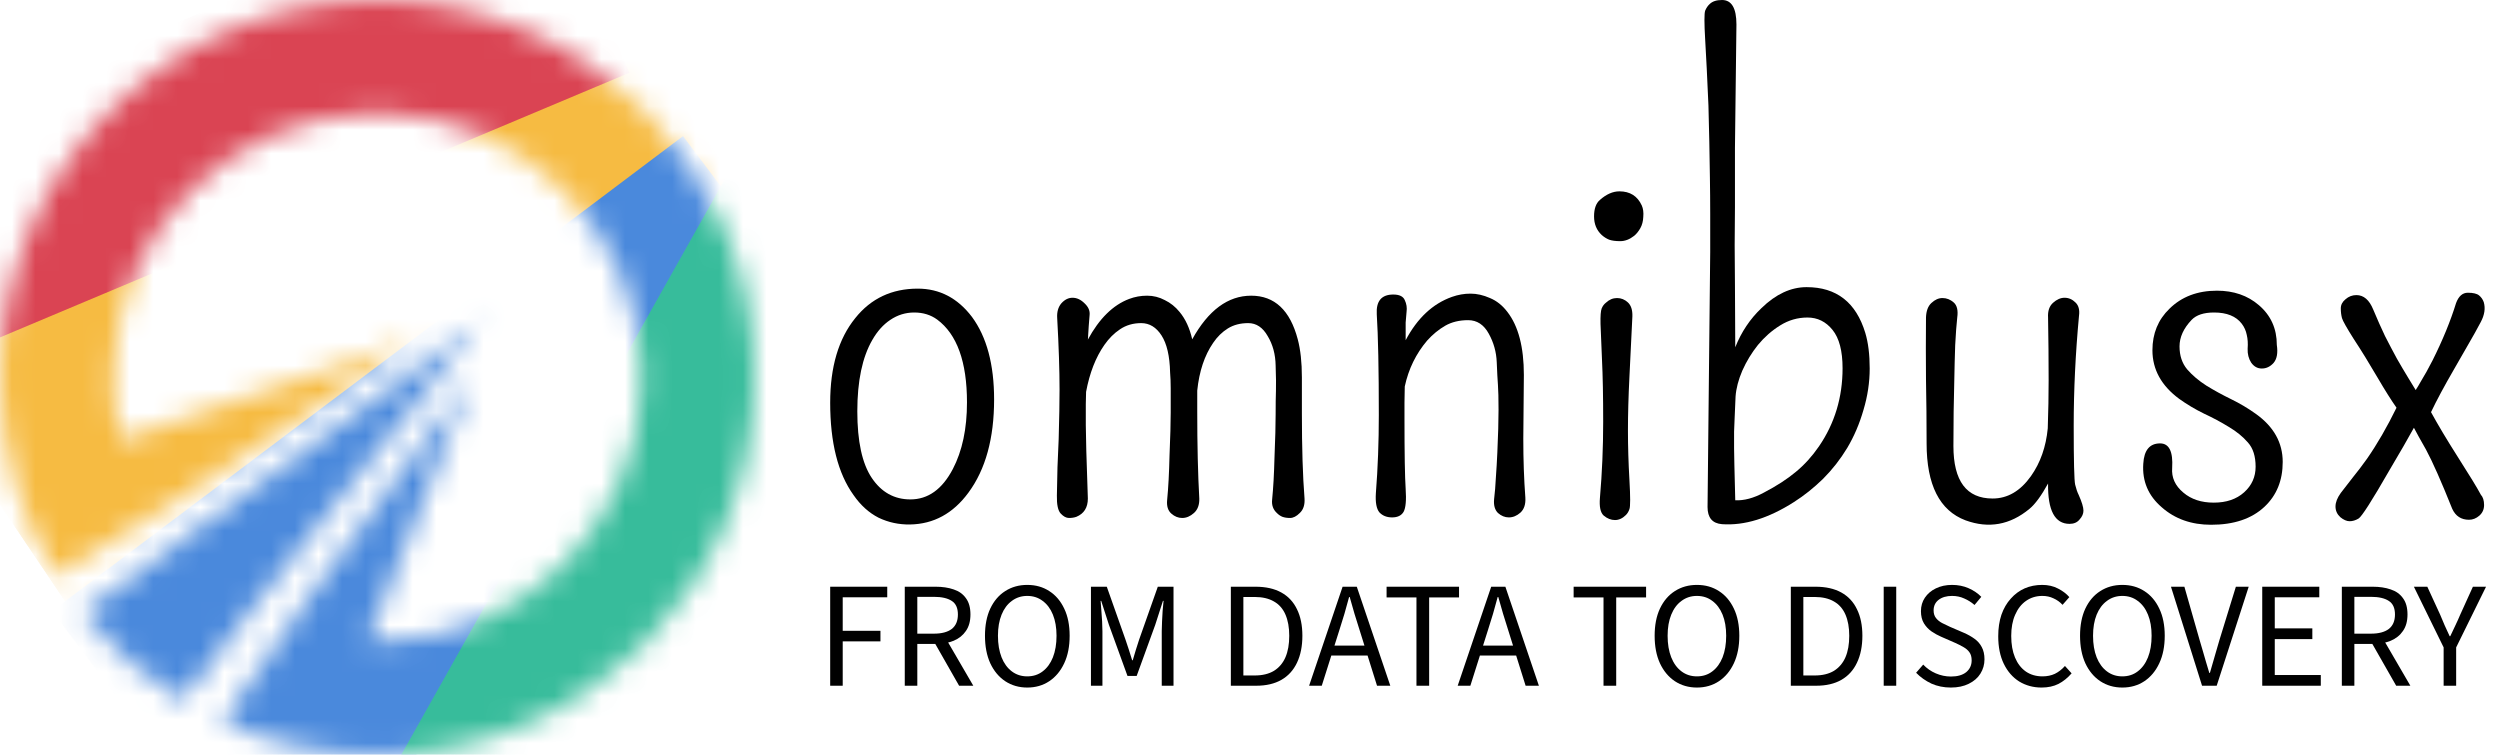 <svg width="106" height="32" viewBox="0 0 106 32" fill="none" xmlns="http://www.w3.org/2000/svg">
<path d="M35.2 29.075V24.877H37.619V25.325H35.731V26.746H37.331V27.194H35.731V29.075H35.2Z" fill="black"/>
<path d="M38.362 29.075V24.877H39.675C39.96 24.877 40.214 24.915 40.436 24.992C40.658 25.064 40.831 25.188 40.955 25.363C41.083 25.534 41.147 25.764 41.147 26.054C41.147 26.336 41.083 26.569 40.955 26.752C40.831 26.936 40.658 27.074 40.436 27.168C40.214 27.258 39.96 27.302 39.675 27.302H38.894V29.075H38.362ZM38.894 26.867H39.598C39.926 26.867 40.178 26.801 40.353 26.669C40.528 26.532 40.615 26.328 40.615 26.054C40.615 25.781 40.528 25.589 40.353 25.478C40.178 25.363 39.926 25.306 39.598 25.306H38.894V26.867ZM40.666 29.075L39.572 27.155L39.988 26.874L41.268 29.075H40.666Z" fill="black"/>
<path d="M43.555 29.152C43.205 29.152 42.894 29.062 42.621 28.883C42.352 28.704 42.141 28.45 41.987 28.122C41.838 27.793 41.763 27.405 41.763 26.957C41.763 26.509 41.838 26.125 41.987 25.805C42.141 25.48 42.352 25.233 42.621 25.062C42.894 24.887 43.205 24.8 43.555 24.8C43.909 24.8 44.221 24.887 44.489 25.062C44.758 25.233 44.969 25.48 45.123 25.805C45.277 26.125 45.353 26.509 45.353 26.957C45.353 27.405 45.277 27.793 45.123 28.122C44.969 28.45 44.758 28.704 44.489 28.883C44.221 29.062 43.909 29.152 43.555 29.152ZM43.555 28.678C43.807 28.678 44.024 28.608 44.208 28.467C44.395 28.326 44.541 28.128 44.643 27.872C44.745 27.612 44.797 27.307 44.797 26.957C44.797 26.611 44.745 26.312 44.643 26.061C44.541 25.809 44.395 25.615 44.208 25.478C44.024 25.338 43.807 25.267 43.555 25.267C43.307 25.267 43.09 25.338 42.902 25.478C42.715 25.615 42.569 25.809 42.467 26.061C42.365 26.312 42.313 26.611 42.313 26.957C42.313 27.307 42.365 27.612 42.467 27.872C42.569 28.128 42.715 28.326 42.902 28.467C43.09 28.608 43.307 28.678 43.555 28.678Z" fill="black"/>
<path d="M46.256 29.075V24.877H46.928L47.722 27.123C47.773 27.264 47.82 27.405 47.863 27.546C47.91 27.686 47.956 27.836 48.003 27.994H48.029C48.076 27.836 48.121 27.686 48.163 27.546C48.206 27.405 48.251 27.264 48.298 27.123L49.091 24.877H49.757V29.075H49.258V26.765C49.258 26.641 49.262 26.502 49.271 26.349C49.279 26.195 49.288 26.044 49.296 25.894C49.309 25.741 49.322 25.602 49.335 25.478H49.309L48.983 26.49L48.195 28.659H47.805L47.018 26.49L46.691 25.478H46.666C46.679 25.602 46.689 25.741 46.698 25.894C46.711 26.044 46.721 26.195 46.73 26.349C46.738 26.502 46.743 26.641 46.743 26.765V29.075H46.256Z" fill="black"/>
<path d="M52.188 29.075V24.877H53.237C53.668 24.877 54.031 24.958 54.325 25.12C54.62 25.282 54.841 25.519 54.991 25.83C55.144 26.138 55.221 26.513 55.221 26.957C55.221 27.401 55.144 27.782 54.991 28.102C54.841 28.418 54.622 28.659 54.331 28.826C54.041 28.992 53.685 29.075 53.263 29.075H52.188ZM52.719 28.64H53.199C53.527 28.64 53.8 28.574 54.018 28.442C54.236 28.305 54.398 28.113 54.504 27.866C54.611 27.618 54.664 27.315 54.664 26.957C54.664 26.607 54.611 26.308 54.504 26.061C54.398 25.813 54.236 25.628 54.018 25.504C53.8 25.376 53.527 25.312 53.199 25.312H52.719V28.64Z" fill="black"/>
<path d="M55.506 29.075L56.926 24.877H57.528L58.949 29.075H58.386L57.65 26.726C57.573 26.492 57.5 26.259 57.432 26.029C57.364 25.794 57.295 25.555 57.227 25.312H57.202C57.138 25.555 57.072 25.794 57.003 26.029C56.935 26.259 56.862 26.492 56.786 26.726L56.043 29.075H55.506ZM56.248 27.795V27.373H58.187V27.795H56.248Z" fill="black"/>
<path d="M60.058 29.075V25.331H58.791V24.877H61.863V25.331H60.596V29.075H60.058Z" fill="black"/>
<path d="M61.806 29.075L63.227 24.877H63.828L65.249 29.075H64.686L63.95 26.726C63.873 26.492 63.8 26.259 63.732 26.029C63.664 25.794 63.596 25.555 63.527 25.312H63.502C63.438 25.555 63.371 25.794 63.303 26.029C63.235 26.259 63.163 26.492 63.086 26.726L62.343 29.075H61.806ZM62.548 27.795V27.373H64.487V27.795H62.548Z" fill="black"/>
<path d="M67.989 29.075V25.331H66.722V24.877H69.794V25.331H68.527V29.075H67.989Z" fill="black"/>
<path d="M71.949 29.152C71.599 29.152 71.287 29.062 71.014 28.883C70.746 28.704 70.534 28.45 70.381 28.122C70.231 27.793 70.157 27.405 70.157 26.957C70.157 26.509 70.231 26.125 70.381 25.805C70.534 25.48 70.746 25.233 71.014 25.062C71.287 24.887 71.599 24.8 71.949 24.8C72.303 24.8 72.614 24.887 72.883 25.062C73.152 25.233 73.363 25.48 73.517 25.805C73.67 26.125 73.747 26.509 73.747 26.957C73.747 27.405 73.67 27.793 73.517 28.122C73.363 28.45 73.152 28.704 72.883 28.883C72.614 29.062 72.303 29.152 71.949 29.152ZM71.949 28.678C72.201 28.678 72.418 28.608 72.602 28.467C72.789 28.326 72.934 28.128 73.037 27.872C73.139 27.612 73.19 27.307 73.19 26.957C73.19 26.611 73.139 26.312 73.037 26.061C72.934 25.809 72.789 25.615 72.602 25.478C72.418 25.338 72.201 25.267 71.949 25.267C71.701 25.267 71.484 25.338 71.296 25.478C71.108 25.615 70.963 25.809 70.861 26.061C70.758 26.312 70.707 26.611 70.707 26.957C70.707 27.307 70.758 27.612 70.861 27.872C70.963 28.128 71.108 28.326 71.296 28.467C71.484 28.608 71.701 28.678 71.949 28.678Z" fill="black"/>
<path d="M75.931 29.075V24.877H76.981C77.412 24.877 77.774 24.958 78.069 25.12C78.363 25.282 78.585 25.519 78.734 25.83C78.888 26.138 78.965 26.513 78.965 26.957C78.965 27.401 78.888 27.782 78.734 28.102C78.585 28.418 78.365 28.659 78.075 28.826C77.785 28.992 77.429 29.075 77.006 29.075H75.931ZM76.462 28.64H76.942C77.271 28.64 77.544 28.574 77.762 28.442C77.979 28.305 78.141 28.113 78.248 27.866C78.355 27.618 78.408 27.315 78.408 26.957C78.408 26.607 78.355 26.308 78.248 26.061C78.141 25.813 77.979 25.628 77.762 25.504C77.544 25.376 77.271 25.312 76.942 25.312H76.462V28.64Z" fill="black"/>
<path d="M79.869 29.075V24.877H80.4V29.075H79.869Z" fill="black"/>
<path d="M82.715 29.152C82.416 29.152 82.143 29.096 81.895 28.986C81.648 28.87 81.43 28.717 81.243 28.525L81.544 28.179C81.693 28.337 81.87 28.461 82.075 28.55C82.284 28.64 82.499 28.685 82.721 28.685C82.999 28.685 83.214 28.623 83.368 28.499C83.521 28.371 83.598 28.205 83.598 28C83.598 27.855 83.566 27.74 83.502 27.654C83.442 27.569 83.359 27.497 83.252 27.437C83.15 27.377 83.033 27.317 82.9 27.258L82.299 26.995C82.162 26.936 82.028 26.861 81.895 26.771C81.768 26.682 81.661 26.569 81.576 26.432C81.49 26.291 81.448 26.118 81.448 25.914C81.448 25.7 81.503 25.51 81.614 25.344C81.729 25.173 81.885 25.041 82.081 24.947C82.282 24.849 82.51 24.8 82.766 24.8C83.022 24.8 83.257 24.847 83.47 24.941C83.683 25.035 83.862 25.156 84.007 25.306L83.72 25.651C83.587 25.536 83.442 25.444 83.284 25.376C83.126 25.303 82.954 25.267 82.766 25.267C82.531 25.267 82.341 25.323 82.196 25.434C82.055 25.544 81.985 25.694 81.985 25.882C81.985 26.014 82.019 26.123 82.088 26.208C82.156 26.293 82.243 26.364 82.35 26.419C82.461 26.475 82.572 26.528 82.683 26.579L83.278 26.835C83.444 26.908 83.592 26.991 83.72 27.085C83.852 27.179 83.954 27.296 84.027 27.437C84.104 27.578 84.142 27.75 84.142 27.955C84.142 28.177 84.084 28.38 83.969 28.563C83.858 28.742 83.694 28.885 83.476 28.992C83.263 29.099 83.009 29.152 82.715 29.152Z" fill="black"/>
<path d="M86.562 29.152C86.212 29.152 85.897 29.067 85.615 28.896C85.338 28.721 85.12 28.471 84.962 28.147C84.804 27.823 84.725 27.433 84.725 26.976C84.725 26.639 84.77 26.336 84.86 26.067C84.954 25.798 85.086 25.57 85.257 25.382C85.427 25.19 85.624 25.045 85.846 24.947C86.072 24.849 86.319 24.8 86.588 24.8C86.84 24.8 87.064 24.851 87.26 24.954C87.46 25.056 87.62 25.178 87.74 25.318L87.452 25.645C87.341 25.525 87.213 25.434 87.068 25.37C86.927 25.301 86.769 25.267 86.594 25.267C86.334 25.267 86.104 25.338 85.903 25.478C85.707 25.615 85.553 25.811 85.442 26.067C85.331 26.319 85.276 26.618 85.276 26.963C85.276 27.317 85.329 27.622 85.436 27.878C85.543 28.134 85.696 28.333 85.897 28.474C86.097 28.61 86.332 28.678 86.601 28.678C86.797 28.678 86.972 28.642 87.126 28.57C87.283 28.493 87.426 28.382 87.554 28.237L87.836 28.55C87.669 28.742 87.484 28.892 87.279 28.998C87.074 29.101 86.835 29.152 86.562 29.152Z" fill="black"/>
<path d="M89.986 29.152C89.636 29.152 89.325 29.062 89.052 28.883C88.783 28.704 88.572 28.45 88.418 28.122C88.269 27.793 88.194 27.405 88.194 26.957C88.194 26.509 88.269 26.125 88.418 25.805C88.572 25.48 88.783 25.233 89.052 25.062C89.325 24.887 89.636 24.8 89.986 24.8C90.34 24.8 90.652 24.887 90.921 25.062C91.189 25.233 91.401 25.48 91.554 25.805C91.708 26.125 91.785 26.509 91.785 26.957C91.785 27.405 91.708 27.793 91.554 28.122C91.401 28.45 91.189 28.704 90.921 28.883C90.652 29.062 90.34 29.152 89.986 29.152ZM89.986 28.678C90.238 28.678 90.456 28.608 90.639 28.467C90.827 28.326 90.972 28.128 91.074 27.872C91.177 27.612 91.228 27.307 91.228 26.957C91.228 26.611 91.177 26.312 91.074 26.061C90.972 25.809 90.827 25.615 90.639 25.478C90.456 25.338 90.238 25.267 89.986 25.267C89.739 25.267 89.521 25.338 89.334 25.478C89.146 25.615 89.001 25.809 88.898 26.061C88.796 26.312 88.745 26.611 88.745 26.957C88.745 27.307 88.796 27.612 88.898 27.872C89.001 28.128 89.146 28.326 89.334 28.467C89.521 28.608 89.739 28.678 89.986 28.678Z" fill="black"/>
<path d="M93.367 29.075L92.049 24.877H92.618L93.265 27.142C93.316 27.313 93.363 27.473 93.406 27.622C93.448 27.767 93.491 27.915 93.534 28.064C93.576 28.209 93.623 28.365 93.674 28.531H93.7C93.747 28.365 93.792 28.209 93.835 28.064C93.877 27.915 93.92 27.767 93.963 27.622C94.005 27.473 94.052 27.313 94.103 27.142L94.801 24.877H95.345L93.988 29.075H93.367Z" fill="black"/>
<path d="M95.919 29.075V24.877H98.338V25.325H96.45V26.643H98.043V27.098H96.45V28.621H98.402V29.075H95.919Z" fill="black"/>
<path d="M99.294 29.075V24.877H100.606C100.892 24.877 101.145 24.915 101.367 24.992C101.589 25.064 101.762 25.188 101.886 25.363C102.014 25.534 102.078 25.764 102.078 26.054C102.078 26.336 102.014 26.569 101.886 26.752C101.762 26.936 101.589 27.074 101.367 27.168C101.145 27.258 100.892 27.302 100.606 27.302H99.825V29.075H99.294ZM99.825 26.867H100.529C100.857 26.867 101.109 26.801 101.284 26.669C101.459 26.532 101.547 26.328 101.547 26.054C101.547 25.781 101.459 25.589 101.284 25.478C101.109 25.363 100.857 25.306 100.529 25.306H99.825V26.867ZM101.598 29.075L100.503 27.155L100.919 26.874L102.199 29.075H101.598Z" fill="black"/>
<path d="M103.61 29.075V27.45L102.349 24.877H102.918L103.462 26.061C103.526 26.214 103.59 26.366 103.654 26.515C103.723 26.665 103.793 26.818 103.866 26.976H103.891C103.968 26.818 104.041 26.665 104.109 26.515C104.181 26.366 104.25 26.214 104.314 26.061L104.851 24.877H105.408L104.141 27.45V29.075H103.61Z" fill="black"/>
<path d="M39.737 13.55C39.462 13.35 39.138 13.25 38.763 13.25C38.396 13.25 38.058 13.354 37.75 13.562C37.45 13.762 37.196 14.046 36.987 14.412C36.562 15.146 36.35 16.154 36.35 17.438C36.35 18.712 36.554 19.654 36.962 20.262C37.371 20.871 37.917 21.175 38.6 21.175C39.35 21.175 39.95 20.746 40.4 19.887C40.8 19.121 41 18.179 41 17.062C41 15.346 40.579 14.175 39.737 13.55ZM38.587 22.238C38.112 22.246 37.667 22.15 37.25 21.95C36.842 21.742 36.487 21.421 36.188 20.988C35.529 20.071 35.2 18.767 35.2 17.075C35.2 15.558 35.554 14.363 36.263 13.488C36.929 12.654 37.812 12.238 38.913 12.238C39.837 12.238 40.604 12.637 41.212 13.438C41.837 14.287 42.15 15.454 42.15 16.938C42.15 18.587 41.788 19.904 41.062 20.887C40.413 21.771 39.587 22.221 38.587 22.238Z" fill="black"/>
<path d="M46.038 17.137V18.025C46.038 18.45 46.067 19.488 46.125 21.137C46.125 21.521 45.962 21.779 45.638 21.913C45.546 21.946 45.442 21.962 45.325 21.962C45.208 21.962 45.092 21.9 44.975 21.775C44.858 21.65 44.804 21.396 44.812 21.012C44.821 20.629 44.829 20.229 44.837 19.812C44.854 19.387 44.871 18.988 44.888 18.613C44.913 17.721 44.925 17.021 44.925 16.512C44.925 15.696 44.892 14.688 44.825 13.488C44.808 13.229 44.867 13.021 45 12.863C45.142 12.704 45.3 12.625 45.475 12.625C45.658 12.625 45.829 12.704 45.987 12.863C46.146 13.012 46.217 13.175 46.2 13.35C46.183 13.525 46.171 13.679 46.163 13.812C46.154 13.938 46.146 14.071 46.138 14.213C46.138 14.279 46.133 14.342 46.125 14.4C46.608 13.508 47.192 12.933 47.875 12.675C48.117 12.583 48.371 12.537 48.638 12.537C48.904 12.537 49.154 12.6 49.388 12.725C49.629 12.842 49.837 13.008 50.013 13.225C50.263 13.525 50.442 13.912 50.55 14.387C51.233 13.154 52.067 12.537 53.05 12.537C54.042 12.537 54.7 13.154 55.025 14.387C55.142 14.829 55.2 15.367 55.2 16V17.525C55.2 18.983 55.237 20.188 55.312 21.137C55.329 21.404 55.263 21.608 55.112 21.75C54.971 21.892 54.833 21.962 54.7 21.962C54.575 21.962 54.467 21.946 54.375 21.913C54.292 21.879 54.217 21.829 54.15 21.762C53.983 21.613 53.913 21.421 53.938 21.188C53.962 20.946 53.983 20.675 54 20.375C54.017 20.067 54.029 19.746 54.038 19.413C54.071 18.621 54.087 18.008 54.087 17.575C54.087 17.142 54.092 16.808 54.1 16.575C54.108 16.333 54.104 15.975 54.087 15.5C54.079 15.025 53.967 14.608 53.75 14.25C53.542 13.883 53.267 13.7 52.925 13.7C52.592 13.7 52.304 13.775 52.062 13.925C51.821 14.075 51.612 14.279 51.438 14.537C51.071 15.071 50.846 15.746 50.763 16.562V17.438C50.763 18.871 50.792 20.104 50.85 21.137C50.858 21.404 50.783 21.608 50.625 21.75C50.467 21.892 50.3 21.962 50.125 21.962C49.958 21.962 49.804 21.9 49.663 21.775C49.521 21.65 49.462 21.458 49.487 21.2C49.513 20.942 49.533 20.654 49.55 20.337C49.567 20.021 49.579 19.688 49.587 19.337C49.621 18.538 49.638 17.921 49.638 17.488V16.462C49.638 16.221 49.629 15.996 49.612 15.787C49.596 15.096 49.475 14.575 49.25 14.225C49.025 13.875 48.737 13.7 48.388 13.7C48.046 13.7 47.746 13.787 47.487 13.963C47.237 14.129 47.017 14.35 46.825 14.625C46.458 15.15 46.2 15.812 46.05 16.613C46.042 16.804 46.038 16.979 46.038 17.137Z" fill="black"/>
<path d="M64.612 15.9L64.588 18.6C64.588 19.492 64.617 20.325 64.675 21.1C64.692 21.383 64.621 21.596 64.463 21.738C64.312 21.871 64.15 21.938 63.975 21.938C63.808 21.938 63.654 21.875 63.513 21.75C63.379 21.617 63.325 21.421 63.35 21.163C63.383 20.896 63.408 20.592 63.425 20.25C63.45 19.908 63.471 19.554 63.487 19.188C63.521 18.454 63.538 17.85 63.538 17.375C63.538 16.892 63.529 16.542 63.513 16.325C63.496 16.108 63.479 15.787 63.462 15.363C63.446 14.929 63.333 14.525 63.125 14.15C62.917 13.767 62.625 13.575 62.25 13.575C61.875 13.575 61.55 13.654 61.275 13.812C61 13.971 60.746 14.179 60.513 14.438C60.038 14.996 59.721 15.646 59.562 16.387C59.554 16.621 59.55 16.85 59.55 17.075V17.725C59.55 19.233 59.567 20.233 59.6 20.725C59.633 21.208 59.604 21.533 59.513 21.7C59.421 21.858 59.258 21.938 59.025 21.938C58.8 21.938 58.621 21.867 58.487 21.725C58.362 21.575 58.312 21.304 58.337 20.913C58.421 19.837 58.462 18.733 58.462 17.6C58.462 15.658 58.433 14.233 58.375 13.325C58.342 12.767 58.575 12.488 59.075 12.488C59.333 12.488 59.496 12.567 59.562 12.725C59.638 12.883 59.663 13.05 59.638 13.225C59.621 13.4 59.608 13.55 59.6 13.675C59.6 13.8 59.6 13.929 59.6 14.062C59.6 14.196 59.6 14.317 59.6 14.425C60.092 13.492 60.746 12.879 61.562 12.588C61.821 12.496 62.083 12.45 62.35 12.45C62.617 12.45 62.892 12.512 63.175 12.637C63.458 12.754 63.704 12.95 63.913 13.225C64.379 13.825 64.612 14.717 64.612 15.9Z" fill="black"/>
<path d="M69.612 8.713C69.671 8.846 69.692 9.008 69.675 9.2C69.667 9.383 69.625 9.542 69.55 9.675C69.475 9.808 69.388 9.917 69.287 10C69.096 10.15 68.9 10.225 68.7 10.225C68.5 10.225 68.342 10.204 68.225 10.162C68.108 10.113 68.004 10.046 67.912 9.963C67.696 9.762 67.588 9.5 67.588 9.175C67.588 8.85 67.671 8.617 67.838 8.475C68.112 8.233 68.388 8.113 68.662 8.113C69.112 8.113 69.429 8.312 69.612 8.713ZM69.213 13.412C69.171 14.279 69.129 15.133 69.088 15.975C69.046 16.817 69.025 17.575 69.025 18.25C69.025 18.925 69.046 19.625 69.088 20.35C69.129 21.067 69.129 21.479 69.088 21.587C69.054 21.688 69.004 21.771 68.938 21.837C68.796 21.979 68.642 22.05 68.475 22.05C68.308 22.05 68.15 21.988 68 21.863C67.858 21.738 67.804 21.483 67.838 21.1C67.929 20.042 67.975 18.971 67.975 17.887C67.975 16.804 67.958 15.929 67.925 15.262C67.9 14.588 67.879 14.079 67.862 13.738C67.854 13.396 67.871 13.175 67.912 13.075C67.954 12.975 68.013 12.896 68.088 12.838C68.229 12.704 68.388 12.637 68.562 12.637C68.737 12.637 68.892 12.7 69.025 12.825C69.158 12.95 69.221 13.146 69.213 13.412Z" fill="black"/>
<path d="M72.4 21.5L72.513 10.688V9.062C72.513 8.537 72.508 8.025 72.5 7.525C72.492 7.025 72.483 6.525 72.475 6.025C72.467 5.525 72.454 5.008 72.438 4.475C72.388 3.317 72.342 2.388 72.3 1.688C72.258 0.979 72.258 0.567 72.3 0.45C72.35 0.333 72.412 0.242 72.487 0.175C72.604 0.058 72.779 0 73.013 0C73.421 0 73.625 0.346 73.625 1.038L73.562 6.275V8.787C73.562 9.296 73.558 9.833 73.55 10.4C73.55 10.967 73.554 11.533 73.562 12.1C73.571 13.283 73.575 14.158 73.575 14.725C73.833 14.075 74.204 13.521 74.688 13.062C75.296 12.471 75.933 12.175 76.6 12.175C77.867 12.175 78.696 12.821 79.088 14.113C79.213 14.529 79.275 15.033 79.275 15.625C79.275 16.208 79.188 16.792 79.013 17.375C78.846 17.958 78.617 18.496 78.325 18.988C78.033 19.471 77.692 19.908 77.3 20.3C76.908 20.683 76.496 21.012 76.062 21.288C74.979 21.979 73.963 22.292 73.013 22.225C72.604 22.192 72.4 21.95 72.4 21.5ZM74.537 14.625C74.271 14.958 74.05 15.321 73.875 15.713C73.708 16.104 73.612 16.471 73.588 16.812C73.571 17.146 73.558 17.438 73.55 17.688C73.542 17.929 73.533 18.133 73.525 18.3C73.525 18.467 73.525 18.604 73.525 18.712V19C73.525 19.208 73.542 19.946 73.575 21.212C73.95 21.229 74.354 21.121 74.787 20.887C75.329 20.604 75.779 20.312 76.138 20.012C76.504 19.712 76.833 19.35 77.125 18.925C77.792 17.95 78.125 16.846 78.125 15.613C78.125 14.879 77.983 14.338 77.7 13.988C77.417 13.637 77.062 13.463 76.638 13.463C76.221 13.463 75.833 13.575 75.475 13.8C75.125 14.017 74.812 14.292 74.537 14.625Z" fill="black"/>
<path d="M82.825 18.913C82.825 20.396 83.379 21.137 84.487 21.137C85.121 21.137 85.662 20.821 86.112 20.188C86.513 19.621 86.75 18.946 86.825 18.163C86.85 17.429 86.862 16.754 86.862 16.137C86.862 15.254 86.854 14.363 86.838 13.463C86.821 13.188 86.892 12.979 87.05 12.838C87.208 12.696 87.371 12.625 87.537 12.625C87.713 12.625 87.867 12.692 88 12.825C88.133 12.95 88.183 13.137 88.15 13.387C88 14.996 87.925 16.55 87.925 18.05C87.925 19.542 87.946 20.375 87.987 20.55C88.029 20.725 88.079 20.871 88.138 20.988C88.271 21.288 88.338 21.508 88.338 21.65C88.338 21.783 88.283 21.908 88.175 22.025C88.075 22.15 87.933 22.212 87.75 22.212C87.125 22.212 86.821 21.642 86.838 20.5C86.554 21.017 86.292 21.375 86.05 21.575C85.225 22.258 84.321 22.421 83.338 22.062C82.237 21.646 81.688 20.558 81.688 18.8C81.688 17.883 81.679 16.979 81.662 16.087C81.654 15.196 81.654 14.321 81.662 13.463C81.671 13.188 81.746 12.983 81.888 12.85C82.037 12.708 82.196 12.637 82.362 12.637C82.537 12.637 82.696 12.7 82.838 12.825C82.979 12.95 83.029 13.162 82.987 13.463C82.954 13.762 82.925 14.154 82.9 14.637C82.883 15.121 82.871 15.617 82.862 16.125C82.838 16.975 82.825 17.904 82.825 18.913Z" fill="black"/>
<path d="M91.588 18.8C91.971 18.8 92.142 19.146 92.1 19.837C92.067 20.246 92.225 20.596 92.575 20.887C92.908 21.171 93.338 21.312 93.862 21.312C94.396 21.312 94.825 21.167 95.15 20.875C95.475 20.583 95.638 20.221 95.638 19.788C95.638 19.346 95.529 19.004 95.312 18.762C95.096 18.512 94.825 18.292 94.5 18.1C94.175 17.9 93.825 17.712 93.45 17.538C93.075 17.354 92.725 17.146 92.4 16.913C91.642 16.354 91.263 15.667 91.263 14.85C91.263 14.142 91.504 13.554 91.987 13.088C92.504 12.579 93.175 12.325 94 12.325C94.708 12.325 95.3 12.529 95.775 12.938C96.283 13.371 96.537 13.933 96.537 14.625C96.588 14.967 96.542 15.221 96.4 15.387C96.258 15.546 96.092 15.625 95.9 15.625C95.717 15.625 95.567 15.542 95.45 15.375C95.342 15.208 95.292 15.012 95.3 14.787C95.317 14.562 95.304 14.367 95.263 14.2C95.229 14.025 95.158 13.867 95.05 13.725C94.808 13.408 94.417 13.25 93.875 13.25C93.442 13.25 93.125 13.354 92.925 13.562C92.583 13.921 92.412 14.296 92.412 14.688C92.412 15.079 92.521 15.404 92.737 15.662C92.954 15.912 93.225 16.142 93.55 16.35C93.875 16.55 94.225 16.742 94.6 16.925C94.975 17.108 95.325 17.317 95.65 17.55C96.408 18.092 96.787 18.771 96.787 19.587C96.787 20.371 96.529 21.004 96.013 21.488C95.471 21.996 94.717 22.25 93.75 22.25C92.917 22.25 92.221 22.004 91.662 21.512C91.088 21.021 90.825 20.404 90.875 19.663C90.908 19.087 91.146 18.8 91.588 18.8Z" fill="black"/>
<path d="M103.075 17.475C103.367 18.008 103.737 18.629 104.187 19.337C104.704 20.146 105.037 20.692 105.187 20.975C105.279 21.075 105.325 21.221 105.325 21.413C105.325 21.596 105.258 21.746 105.125 21.863C104.992 21.979 104.846 22.038 104.687 22.038C104.354 22.038 104.117 21.883 103.975 21.575C103.508 20.408 103.137 19.571 102.862 19.062C102.629 18.654 102.458 18.346 102.35 18.137C102.217 18.371 102.071 18.629 101.912 18.913C101.712 19.254 101.512 19.596 101.312 19.938C100.571 21.229 100.133 21.913 100 21.988C99.875 22.062 99.75 22.1 99.625 22.1C99.5 22.1 99.367 22.042 99.225 21.925C99.092 21.8 99.025 21.65 99.025 21.475C99.025 21.3 99.1 21.108 99.25 20.9C99.408 20.692 99.579 20.471 99.763 20.238C99.954 20.004 100.154 19.742 100.362 19.45C100.796 18.825 101.212 18.104 101.612 17.288C101.379 16.954 101.117 16.538 100.825 16.038C100.45 15.396 100.108 14.842 99.8 14.375C99.5 13.9 99.333 13.604 99.3 13.488C99.267 13.363 99.25 13.225 99.25 13.075C99.25 12.925 99.317 12.796 99.45 12.688C99.583 12.571 99.737 12.512 99.912 12.512C100.221 12.512 100.458 12.717 100.625 13.125C100.792 13.525 100.958 13.9 101.125 14.25C101.3 14.592 101.467 14.908 101.625 15.2C101.792 15.492 101.954 15.767 102.112 16.025C102.221 16.2 102.325 16.371 102.425 16.538C102.492 16.438 102.567 16.312 102.65 16.163C102.8 15.921 102.962 15.629 103.137 15.287C103.571 14.421 103.904 13.608 104.137 12.85C104.246 12.558 104.412 12.412 104.637 12.412C104.862 12.412 105.021 12.45 105.112 12.525C105.204 12.6 105.271 12.696 105.312 12.812C105.387 13.071 105.346 13.35 105.187 13.65C105.029 13.95 104.85 14.271 104.65 14.613C104.458 14.946 104.262 15.287 104.062 15.637C103.637 16.371 103.308 16.983 103.075 17.475Z" fill="black"/>
<mask id="mask0_49_20280" style="mask-type:alpha" maskUnits="userSpaceOnUse" x="0" y="0" width="32" height="32">
<path d="M32 16C32 24.837 24.837 32 16 32C13.665 32 11.447 31.5 9.447 30.601L13.2 25.2L20 16L15.582 27.192C15.721 27.197 15.86 27.2 16 27.2C22.186 27.2 27.2 22.186 27.2 16C27.2 9.814 22.186 4.8 16 4.8C9.814 4.8 4.8 9.814 4.8 16C4.8 16.917 4.91 17.809 5.118 18.662L17.6 14.4L8.018 20.874L2.396 24.426C0.877 21.979 0 19.092 0 16C0 7.163 7.163 0 16 0C24.837 0 32 7.163 32 16Z" fill="#2B3542"/>
<path d="M3.502 25.991C4.679 27.461 6.109 28.719 7.727 29.698L10.884 25.572L20.4 13.6L8.396 22.384L3.502 25.991Z" fill="#2B3542"/>
</mask>
<g mask="url(#mask0_49_20280)">
<rect x="-3.724" y="15.862" width="33.484" height="20.12" transform="rotate(-33.958 -3.724 15.862)" fill="#F6BB42"/>
<rect x="-3.724" y="15.862" width="33.484" height="20.12" transform="rotate(-33.958 -3.724 15.862)" fill="#F6BB42"/>
<rect x="-7.825" y="7.404" width="33.484" height="9.395" transform="rotate(-22.805 -7.825 7.404)" fill="#DA4453"/>
<rect x="2.209" y="25.908" width="33.484" height="14.147" transform="rotate(-36.97 2.209 25.908)" fill="#4A89DC"/>
<rect x="12.8" y="39.495" width="39.802" height="11.596" transform="rotate(-60.654 12.8 39.495)" fill="#37BC9B"/>
</g>
</svg>
